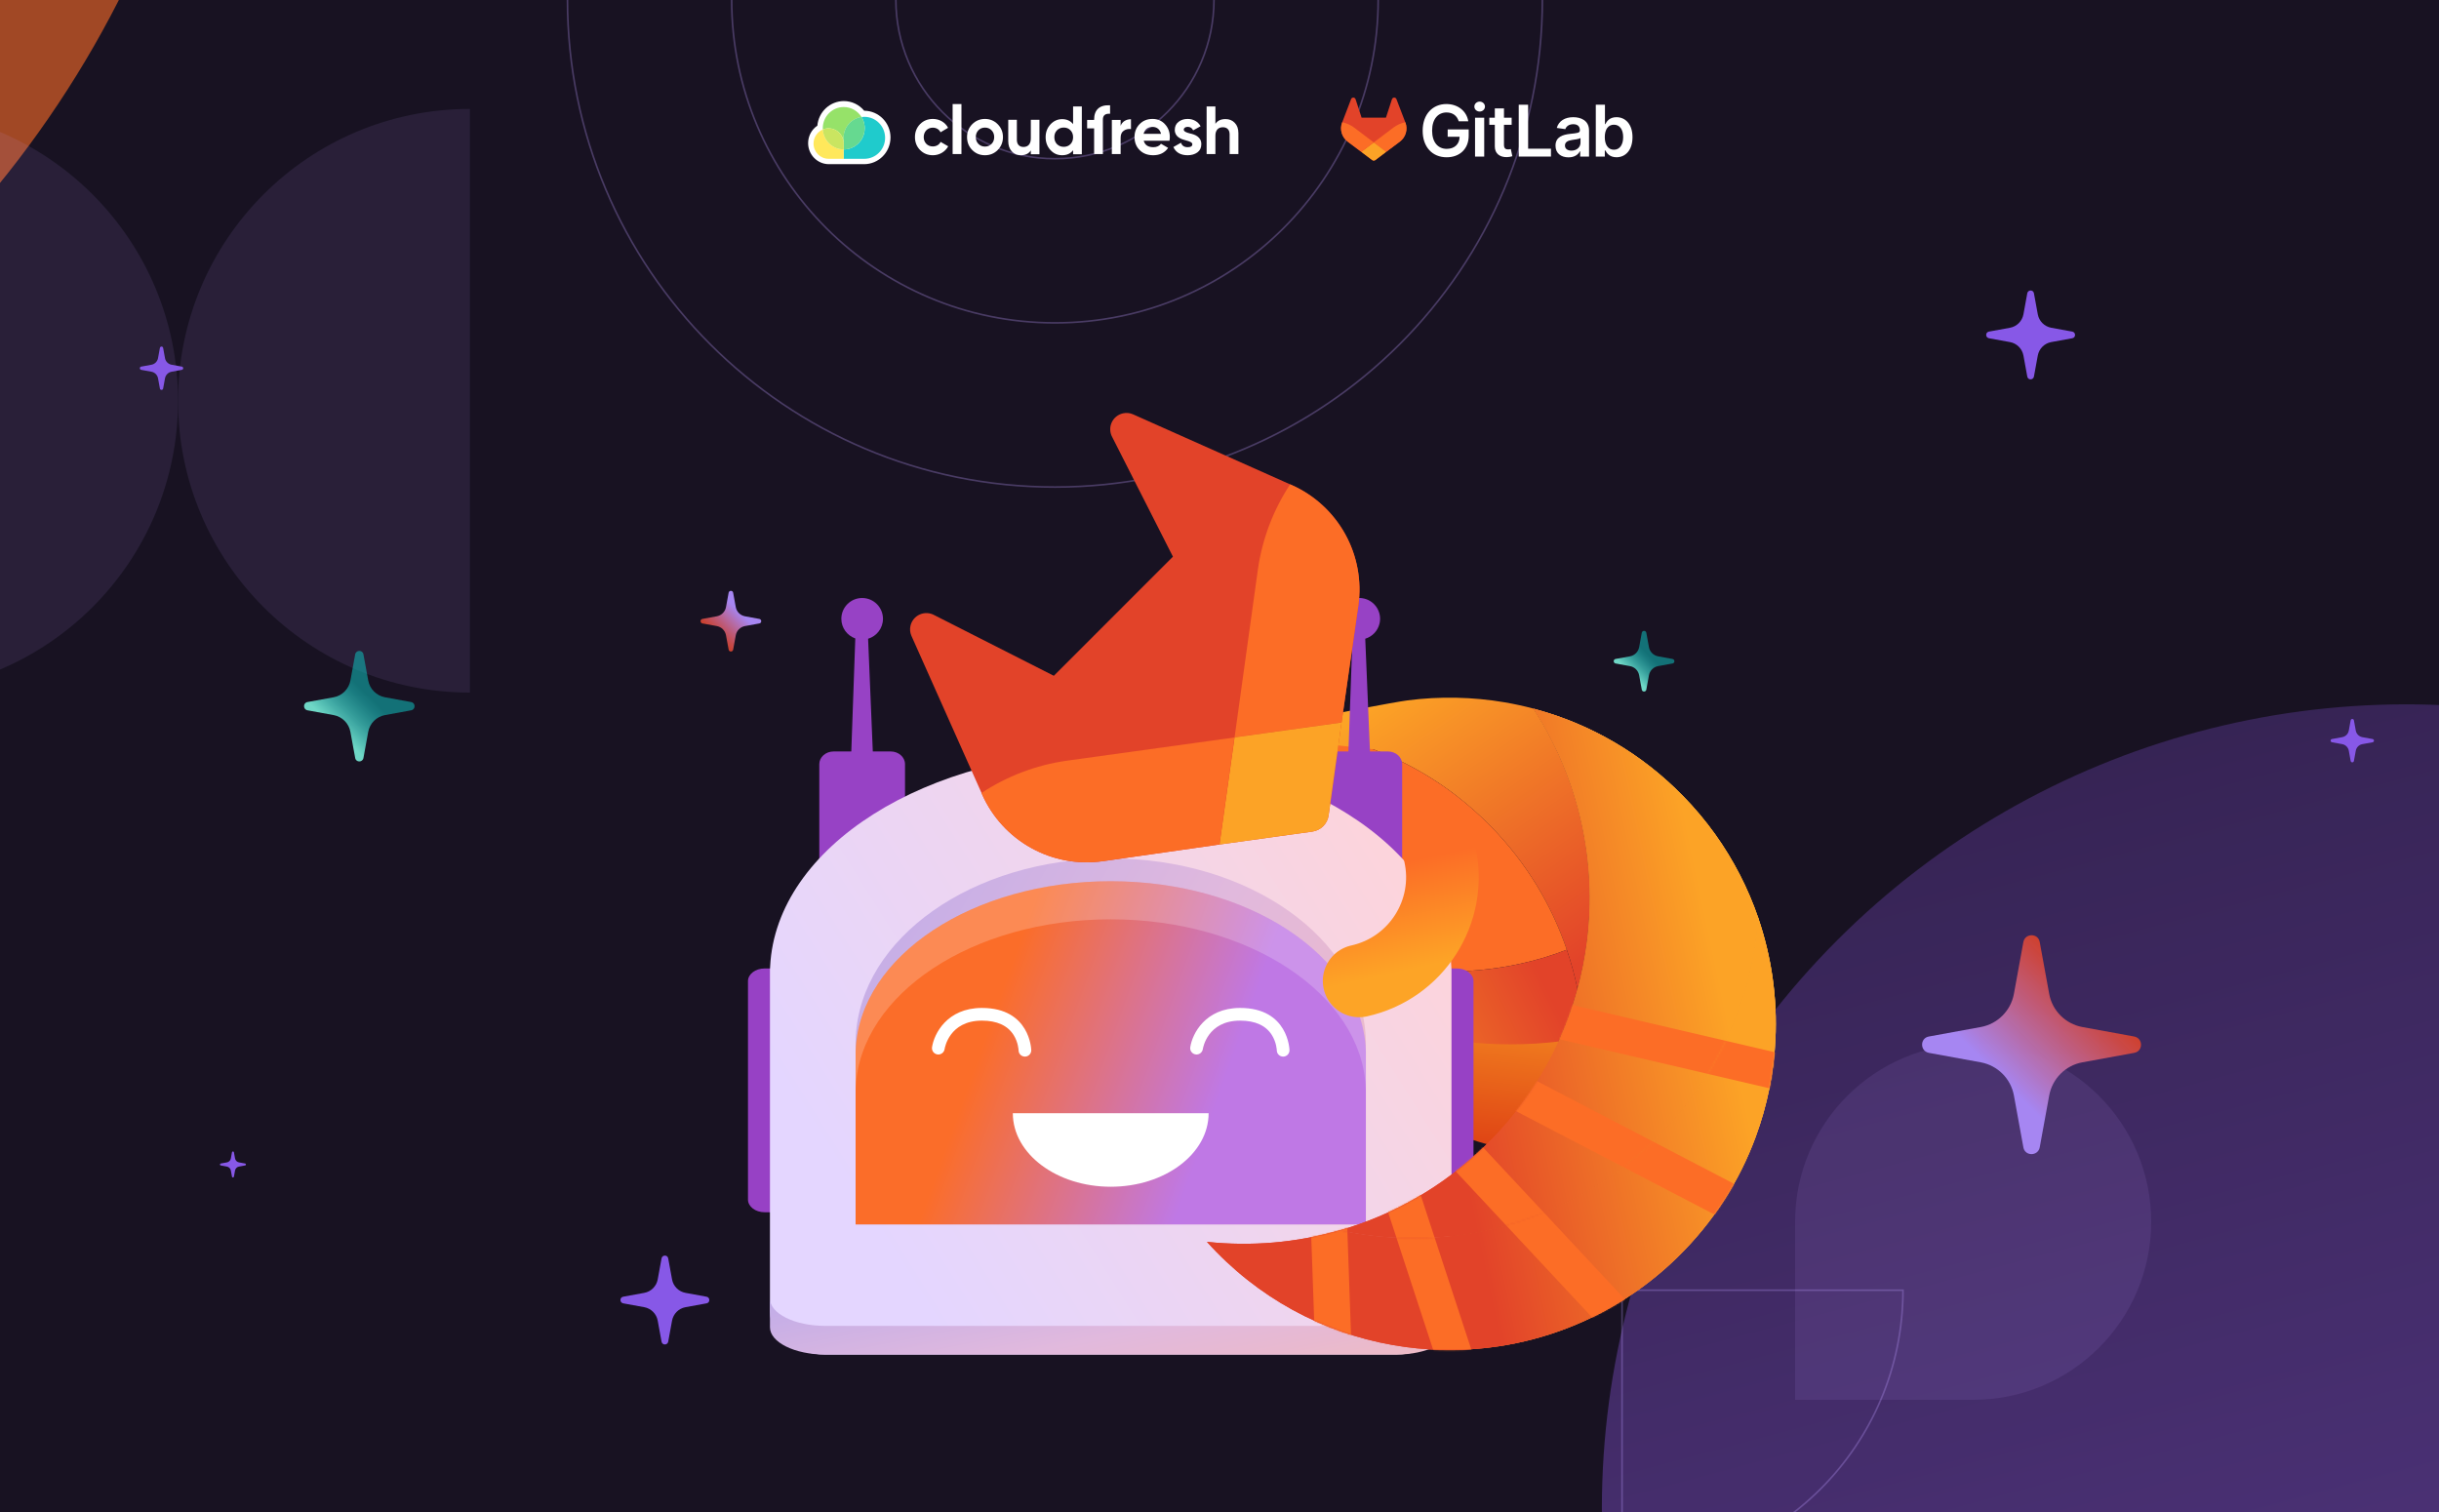 <svg width="1500" height="930" viewBox="0 0 1500 930" fill="none" xmlns="http://www.w3.org/2000/svg">
<g clip-path="url(#clip0_28449_11320)">
<rect width="1500" height="930" fill="#181222"/>
<g opacity="0.6" filter="url(#filter0_f_28449_11320)">
<circle cx="494.653" cy="494.653" r="494.653" transform="matrix(-0.966 0.259 0.259 0.966 1829.6 322)" fill="url(#paint0_linear_28449_11320)"/>
</g>
<g opacity="0.6" filter="url(#filter1_f_28449_11320)">
<circle cx="637.488" cy="637.488" r="637.488" transform="matrix(-0.966 0.259 0.259 0.966 -44.469 -1070)" fill="#FC6D26"/>
</g>
<g opacity="0.1">
<path d="M-70 67L-70 426.001C29.13 426.001 109.5 345.63 109.5 246.5C109.5 147.371 29.13 67 -70 67Z" fill="#BD9CFF"/>
<path d="M109.5 246.5C109.5 345.63 189.871 426.001 289 426.001L289 67C189.871 67 109.5 147.371 109.5 246.5Z" fill="#BD9CFF"/>
</g>
<g opacity="0.1">
<path d="M1213.5 861C1273.97 861 1323 811.975 1323 751.5C1323 691.025 1273.97 642 1213.5 642C1153.02 642 1104 691.025 1104 751.5C1104 811.975 1153.02 861 1213.5 861Z" fill="#BD9CFF"/>
<path d="M1213.5 751.5H1104V861H1213.5V751.5Z" fill="#BD9CFF"/>
</g>
<g opacity="0.3">
<path d="M997.568 620.783C902.148 620.783 824.784 698.146 824.784 793.566H997.568V620.783Z" stroke="#BD9CFF" stroke-miterlimit="10"/>
<path d="M997.568 966.352C1092.99 966.352 1170.35 888.988 1170.35 793.568H997.568V966.352Z" stroke="#BD9CFF" stroke-miterlimit="10"/>
</g>
<g opacity="0.3">
<path d="M648.784 299.568C814.35 299.568 948.568 165.35 948.568 -0.216C948.568 -165.782 814.35 -300 648.784 -300C483.218 -300 349 -165.782 349 -0.216C349 165.35 483.218 299.568 648.784 299.568Z" stroke="#BD9CFF" stroke-miterlimit="10"/>
<path d="M648.785 198.592C758.581 198.592 847.589 109.585 847.589 -0.212C847.589 -110.008 758.581 -199.016 648.785 -199.016C538.988 -199.016 449.98 -110.008 449.98 -0.212C449.98 109.585 538.988 198.592 648.785 198.592Z" stroke="#BD9CFF" stroke-miterlimit="10"/>
<path d="M648.785 97.609C702.812 97.609 746.609 53.812 746.609 -0.215C746.609 -54.242 702.812 -98.039 648.785 -98.039C594.758 -98.039 550.961 -54.242 550.961 -0.215C550.961 53.812 594.758 97.609 648.785 97.609Z" stroke="#BD9CFF" stroke-miterlimit="10"/>
</g>
<path d="M509.788 100.975C502.737 100.975 497 95.167 497 88.03C497 83.702 499.118 79.707 502.678 77.29C503.409 68.787 510.503 62.168 518.959 62.168C523.807 62.168 528.357 64.33 531.495 68.111C540.422 68.141 547.672 75.503 547.672 84.543C547.672 93.583 540.388 100.975 531.439 100.975H509.788Z" fill="white"/>
<path d="M531.435 68.693C531.364 68.693 531.298 68.704 531.231 68.704C528.283 65.021 523.791 62.75 518.959 62.75C510.625 62.75 503.797 69.327 503.23 77.62C499.837 79.816 497.574 83.657 497.574 88.031C497.574 94.848 503.052 100.393 509.787 100.393H531.435C540.069 100.393 547.093 93.283 547.093 84.543C547.093 75.803 540.069 68.693 531.435 68.693Z" fill="white"/>
<path d="M531.584 71.859C530.992 71.859 530.416 71.905 529.847 71.981C530.299 72.717 530.691 73.498 530.992 74.321C531.512 75.738 531.799 77.27 531.799 78.867C531.799 84.487 528.283 89.28 523.352 91.109C521.965 91.627 520.466 91.906 518.909 91.906C518.891 91.906 518.857 91.906 518.838 91.906L518.857 97.678H531.588C538.637 97.678 544.349 91.898 544.349 84.773C544.349 77.647 538.633 71.859 531.584 71.859Z" fill="#1FCBCC"/>
<path d="M518.825 87.604C518.825 86.499 518.825 85.505 518.825 84.766C518.825 78.235 523.625 72.839 529.849 71.982C527.569 68.29 523.527 65.828 518.908 65.828C511.787 65.828 506.015 71.666 506.015 78.863C506.015 79.126 506.026 79.389 506.041 79.652C507.134 79.191 508.332 78.939 509.59 78.939C514.473 78.939 518.471 82.761 518.825 87.608V87.604Z" fill="#96E269"/>
<path d="M518.821 84.768C518.821 85.511 518.821 86.501 518.821 87.606C518.821 87.606 518.821 88.14 518.821 88.376C518.821 89.07 518.829 90.396 518.829 91.901C518.847 91.901 518.881 91.901 518.9 91.901C520.46 91.901 521.956 91.623 523.342 91.104C528.27 89.275 531.789 84.482 531.789 78.862C531.789 77.265 531.503 75.737 530.983 74.316C530.682 73.493 530.29 72.712 529.838 71.977C523.613 72.834 518.813 78.229 518.813 84.76L518.821 84.768Z" fill="#96E269"/>
<path opacity="0.4" d="M518.821 84.768C518.821 85.511 518.821 86.501 518.821 87.606C518.821 87.606 518.821 88.14 518.821 88.376C518.821 89.07 518.829 90.396 518.829 91.901C518.847 91.901 518.881 91.901 518.9 91.901C520.46 91.901 521.956 91.623 523.342 91.104C528.27 89.275 531.789 84.482 531.789 78.862C531.789 77.265 531.503 75.737 530.983 74.316C530.682 73.493 530.29 72.712 529.838 71.977C523.613 72.834 518.813 78.229 518.813 84.76L518.821 84.768Z" fill="#1FCBCC"/>
<path d="M506.042 79.652C502.689 81.062 500.33 84.404 500.33 88.306C500.33 93.48 504.478 97.671 509.591 97.671H518.852C518.852 97.671 518.844 94.958 518.833 91.899C512.01 91.861 506.441 86.461 506.038 79.652H506.042Z" fill="#FFE85B"/>
<path d="M518.838 91.9C518.834 90.464 518.83 88.951 518.827 87.606C518.473 82.759 514.475 78.938 509.592 78.938C508.334 78.938 507.136 79.193 506.043 79.65C506.446 86.459 512.011 91.858 518.838 91.896V91.9Z" fill="#FFE85B"/>
<path opacity="0.5" d="M518.838 91.9C518.834 90.464 518.83 88.951 518.827 87.606C518.473 82.759 514.475 78.938 509.592 78.938C508.334 78.938 507.136 79.193 506.043 79.65C506.446 86.459 512.011 91.858 518.838 91.896V91.9Z" fill="#96E269"/>
<path d="M565.835 92.267C563.751 90.109 562.704 87.486 562.704 84.316C562.704 81.147 563.747 78.523 565.835 76.366C567.964 74.209 570.592 73.152 573.723 73.152C577.77 73.152 581.358 75.265 583.07 78.608L578.44 81.356C577.604 79.62 575.812 78.523 573.684 78.523C570.469 78.523 568.091 80.934 568.091 84.316C568.091 85.968 568.634 87.362 569.676 88.462C570.719 89.519 572.055 90.069 573.684 90.069C575.852 90.069 577.648 89.013 578.484 87.277L583.157 89.985C581.322 93.327 577.774 95.484 573.727 95.484C570.596 95.484 567.968 94.428 565.839 92.271L565.835 92.267Z" fill="white"/>
<path d="M585.871 94.752V64H591.301V94.752H585.871Z" fill="white"/>
<path d="M605.76 95.484C602.672 95.484 600.043 94.428 597.913 92.27C595.784 90.112 594.741 87.448 594.741 84.318C594.741 81.188 595.784 78.565 597.913 76.411C600.043 74.257 602.672 73.152 605.76 73.152C608.849 73.152 611.478 74.253 613.608 76.411C615.737 78.569 616.823 81.188 616.823 84.318C616.823 87.448 615.737 90.112 613.608 92.27C611.478 94.428 608.849 95.484 605.76 95.484ZM605.76 90.157C607.39 90.157 608.722 89.606 609.809 88.505C610.895 87.404 611.439 86.01 611.439 84.318C611.439 82.627 610.895 81.233 609.809 80.132C608.722 79.031 607.386 78.48 605.76 78.48C604.135 78.48 602.798 79.031 601.712 80.132C600.669 81.233 600.126 82.627 600.126 84.318C600.126 86.01 600.669 87.404 601.712 88.505C602.798 89.606 604.135 90.157 605.76 90.157Z" fill="white"/>
<path d="M633.966 73.699H639.266V94.891H633.966V92.515C632.694 94.508 630.637 95.482 627.847 95.482C625.587 95.482 623.737 94.717 622.258 93.151C620.822 91.585 620.08 89.464 620.08 86.71V73.699H625.38V86.03C625.38 88.868 626.984 90.394 629.447 90.394C632.198 90.394 633.966 88.655 633.966 85.14V73.699Z" fill="white"/>
<path d="M659.961 65.461H665.331V94.894H659.961V92.413C658.38 94.475 656.134 95.481 653.22 95.481C650.307 95.481 648.017 94.431 646.021 92.285C644.064 90.14 643.067 87.492 643.067 84.38C643.067 81.268 644.068 78.659 646.021 76.518C648.017 74.373 650.433 73.279 653.22 73.279C656.008 73.279 658.38 74.289 659.961 76.347V65.461ZM654.217 90.312C655.881 90.312 657.253 89.765 658.336 88.67C659.42 87.536 659.961 86.106 659.961 84.38C659.961 82.654 659.42 81.228 658.336 80.133C657.253 78.999 655.881 78.452 654.217 78.452C652.552 78.452 651.18 78.999 650.054 80.133C648.97 81.228 648.429 82.658 648.429 84.38C648.429 86.102 648.97 87.536 650.054 88.67C651.176 89.765 652.552 90.312 654.217 90.312Z" fill="white"/>
<path d="M689.195 77.369C690.198 74.68 692.711 73.336 695.559 73.336V79.383C693.924 79.172 692.421 79.507 691.12 80.392C689.824 81.274 689.195 82.702 689.195 84.716V94.753H683.794V73.759H689.195V77.369Z" fill="white"/>
<path d="M703.402 86.561C704.116 89.224 706.092 90.534 709.325 90.534C711.384 90.534 712.981 89.815 714.031 88.421L718.401 90.96C716.341 93.962 713.276 95.484 709.241 95.484C705.753 95.484 702.979 94.428 700.88 92.314C698.78 90.201 697.73 87.533 697.73 84.318C697.73 81.104 698.78 78.48 700.84 76.367C702.899 74.209 705.585 73.152 708.822 73.152C711.887 73.152 714.454 74.209 716.425 76.367C718.441 78.524 719.451 81.148 719.451 84.318C719.451 85.038 719.367 85.757 719.239 86.561H703.398H703.402ZM714.031 82.329C713.4 79.453 711.301 78.058 708.822 78.058C705.924 78.058 703.949 79.621 703.318 82.329H714.031Z" fill="white"/>
<path d="M731.832 82.075C734.884 82.71 738.858 84.188 738.818 88.715C738.818 90.873 738.023 92.564 736.39 93.749C734.8 94.89 732.794 95.484 730.409 95.484C726.102 95.484 723.173 93.793 721.623 90.451L726.308 87.787C726.936 89.607 728.275 90.535 730.409 90.535C732.333 90.535 733.294 89.945 733.294 88.715C733.294 87.575 731.621 86.94 729.487 86.389C726.392 85.586 722.501 84.276 722.501 79.877C722.501 77.804 723.256 76.157 724.762 74.972C726.308 73.747 728.192 73.152 730.449 73.152C733.839 73.152 736.767 74.759 738.397 77.636L733.795 80.175C733.127 78.736 731.995 78.017 730.449 78.017C729.07 78.017 728.025 78.692 728.025 79.753C728.025 80.894 729.698 81.528 731.832 82.079V82.075Z" fill="white"/>
<path d="M759.365 75.542C760.872 77.092 761.623 79.183 761.623 81.902V94.749H756.223V82.573C756.223 79.771 754.589 78.264 752.08 78.264C749.277 78.264 747.475 79.982 747.475 83.452V94.749H742.075V65.461H747.475V76.174C748.772 74.206 750.867 73.244 753.714 73.244C756.017 73.244 757.901 73.999 759.365 75.546V75.542Z" fill="white"/>
<path d="M678.281 73.754V73.543C678.281 70.937 679.741 69.764 682.708 69.972V64.764C676.194 64.385 672.894 67.621 672.894 73.543V73.754H668.59V78.962H672.894V94.755H678.281V73.754Z" fill="white"/>
<path d="M897.116 74.605H903.002C902.021 68.347 896.602 63.988 889.551 63.988C881.208 63.988 874.947 70.122 874.947 80.395C874.947 90.485 880.926 96.743 889.722 96.743C897.615 96.743 903.266 91.666 903.266 83.447V79.618H890.329V84.132H897.677C897.584 88.679 894.548 91.558 889.753 91.558C884.414 91.558 880.756 87.558 880.756 80.334C880.756 73.156 884.476 69.171 889.629 69.171C893.473 69.171 896.104 71.226 897.116 74.605Z" fill="white"/>
<path d="M907.165 96.305H912.8V72.405H907.165V96.305ZM910.007 68.607C911.797 68.607 913.26 67.235 913.26 65.555C913.26 63.876 911.797 62.488 910.007 62.488C908.216 62.488 906.738 63.858 906.738 65.555C906.738 67.253 908.19 68.607 909.996 68.607H910.007Z" fill="white"/>
<path d="M929.675 72.405H924.957V66.664H919.321V72.405H915.929V76.764H919.321V90.061C919.29 94.559 922.561 96.778 926.794 96.647C927.921 96.624 929.039 96.435 930.111 96.086L929.16 91.678C928.622 91.818 928.068 91.891 927.512 91.898C926.093 91.898 924.957 91.399 924.957 89.125V76.751H929.675V72.405Z" fill="white"/>
<path d="M934.03 96.302H953.848V91.46H939.808V64.418H934.03V96.302Z" fill="white"/>
<path d="M964.638 96.788C968.39 96.788 970.63 95.029 971.658 93.021H971.844V96.305H977.27V80.301C977.27 73.981 972.118 72.082 967.555 72.082C962.527 72.082 958.667 74.322 957.421 78.681L962.685 79.43C963.243 77.795 964.832 76.394 967.594 76.394C970.211 76.394 971.643 77.733 971.643 80.084V80.177C971.643 81.795 969.945 81.875 965.726 82.324C961.088 82.823 956.651 84.208 956.651 89.595C956.636 94.298 960.075 96.788 964.638 96.788ZM966.491 92.654C964.139 92.654 962.457 91.579 962.457 89.51C962.457 87.345 964.341 86.443 966.85 86.084C968.33 85.882 971.289 85.508 972.017 84.918V87.735C972.033 90.388 969.883 92.647 966.491 92.647V92.654Z" fill="white"/>
<path d="M981.425 96.302H986.967V92.535H987.293C988.181 94.279 990.034 96.724 994.145 96.724C999.78 96.724 1004 92.254 1004 84.378C1004 76.407 999.656 72.079 994.129 72.079C989.91 72.079 988.15 74.616 987.293 76.345H987.055V64.418H981.425V96.302ZM986.952 84.347C986.952 79.696 988.944 76.701 992.571 76.701C996.323 76.701 998.256 79.892 998.256 84.347C998.256 88.802 996.295 92.098 992.571 92.098C988.975 92.098 986.952 88.985 986.952 84.347Z" fill="white"/>
<path d="M864.326 75.341L864.272 75.196L858.794 60.908C858.683 60.627 858.486 60.389 858.231 60.228C858.041 60.106 857.824 60.031 857.599 60.008C857.375 59.984 857.147 60.014 856.936 60.095C856.725 60.175 856.536 60.304 856.383 60.471C856.23 60.637 856.119 60.838 856.058 61.055L852.36 72.375H837.387L833.69 61.055C833.628 60.838 833.517 60.638 833.364 60.471C833.211 60.305 833.022 60.176 832.811 60.096C832.6 60.016 832.373 59.986 832.148 60.009C831.924 60.032 831.707 60.107 831.517 60.228C831.262 60.389 831.064 60.627 830.954 60.908L825.478 75.199L825.422 75.341C824.633 77.401 824.536 79.662 825.145 81.782C825.754 83.902 827.035 85.767 828.796 87.095L828.817 87.11L828.863 87.147L837.196 93.392L841.33 96.516L843.842 98.415C844.136 98.637 844.496 98.758 844.865 98.758C845.234 98.758 845.593 98.637 845.888 98.415L848.399 96.516L852.534 93.392L860.926 87.11L860.949 87.092C862.71 85.765 863.992 83.9 864.601 81.781C865.21 79.661 865.114 77.401 864.326 75.341Z" fill="#E24329"/>
<path d="M864.328 75.34L864.273 75.195C861.605 75.743 859.09 76.874 856.91 78.508L844.882 87.603L852.54 93.391L860.933 87.109L860.956 87.091C862.716 85.763 863.996 83.898 864.605 81.779C865.213 79.659 865.116 77.4 864.328 75.34Z" fill="#FC6D26"/>
<path d="M837.196 93.393L841.33 96.517L843.842 98.416C844.137 98.639 844.496 98.759 844.865 98.759C845.234 98.759 845.594 98.639 845.888 98.416L848.4 96.517L852.534 93.393L844.875 87.606L837.196 93.393Z" fill="#FCA326"/>
<path d="M832.84 78.505C830.66 76.872 828.146 75.742 825.478 75.195L825.422 75.337C824.633 77.397 824.536 79.658 825.145 81.778C825.754 83.898 827.035 85.763 828.796 87.091L828.817 87.107L828.863 87.143L837.196 93.388L844.86 87.6L832.84 78.505Z" fill="#FC6D26"/>
<path d="M1081.29 564.52C1085.42 576.57 1088.38 588.913 1090.15 601.393C1091.93 614.011 1092.52 626.732 1091.9 639.419C1090.94 659.755 1086.88 679.937 1079.76 699.259C1069.78 726.385 1053.72 751.776 1031.65 773.316C1023.02 781.739 1013.82 789.251 1004.16 795.801C978.993 812.923 950.8 823.667 921.851 828.067C902.804 830.973 883.448 831.127 864.384 828.532C821.614 822.738 780.408 803.158 747.935 769.895C745.992 767.918 744.119 765.889 742.279 763.844C769.595 766.766 797.375 764.377 823.969 756.727C865.69 765.735 909.612 762.107 949.614 745.759C949.924 745.622 950.25 745.519 950.542 745.364C964.793 739.467 978.546 731.938 991.507 722.81C1000.67 716.363 1009.42 709.109 1017.69 701.029C1021.9 696.921 1025.91 692.658 1029.72 688.274C1040.83 675.536 1050.13 661.784 1057.67 647.309C1063.3 636.617 1067.92 625.494 1071.56 614.149C1076.77 597.989 1079.99 581.332 1081.22 564.52H1081.29Z" fill="url(#paint1_linear_28449_11320)"/>
<path d="M1035.1 489.634C1042.36 497.06 1048.92 504.916 1054.8 513.116C1066.29 529.172 1075.11 546.5 1081.31 564.533C1080.06 581.328 1076.84 597.986 1071.65 614.145C1067.99 625.508 1063.38 636.613 1057.76 647.322C1050.21 661.78 1040.9 675.549 1029.81 688.287C1026.01 692.671 1021.99 696.917 1017.76 701.043C1009.47 709.122 1000.74 716.377 991.577 722.84C978.615 731.968 964.862 739.498 950.612 745.394C950.319 745.532 949.993 745.652 949.683 745.79C909.681 762.121 865.759 765.765 824.021 756.757C856.682 747.354 887.574 729.957 913.566 704.584C926.94 691.536 938.234 677.113 947.431 661.797C948.36 660.301 949.236 658.771 950.079 657.241C951.591 654.611 953.018 651.947 954.393 649.23C955.82 646.48 957.144 643.695 958.433 640.859C958.88 639.913 959.327 638.968 959.722 637.988C963.986 628.378 967.441 618.494 970.191 608.455C972.856 598.708 974.781 588.857 976.036 578.921C982.105 530.444 971.532 480.265 944.217 437.65C943.838 437.048 943.477 436.463 943.082 435.879C943.735 436.051 944.389 436.223 945.025 436.412C978.151 445.523 1009.37 463.281 1035.1 489.651V489.634Z" fill="url(#paint2_linear_28449_11320)"/>
<path d="M943.082 435.845C943.477 436.447 943.838 437.031 944.216 437.633C971.532 480.248 982.121 530.444 976.036 578.905C974.781 588.841 972.856 598.691 970.191 608.438C968.506 600.255 966.306 592.141 963.59 584.182C954.238 556.608 938.732 530.668 917.038 508.458C910.265 501.53 903.114 495.187 895.67 489.428C885.098 481.262 873.907 474.335 862.269 468.593C856.562 465.757 850.734 463.23 844.821 460.96C843.823 460.582 817.566 466.742 816.552 466.364C816.758 458.267 809.079 449.825 808.34 441.728C816.471 439.631 857.352 431.874 865.638 430.791C885.493 428.212 905.692 428.625 925.444 431.994C931.34 433.009 937.22 434.281 943.03 435.828L943.082 435.845Z" fill="url(#paint3_linear_28449_11320)"/>
<path d="M917.055 508.457C938.733 530.667 954.256 556.607 963.607 584.181C953.912 587.928 943.993 590.885 933.936 593.017C929.742 593.911 925.53 594.701 921.267 595.303C906.105 597.572 890.685 598.088 875.403 596.833C869.61 596.369 863.799 595.613 858.04 594.633C839.2 591.435 820.771 585.505 803.323 576.909C797.186 573.867 791.152 570.497 785.273 566.784C779.411 563.054 773.669 559.014 768.117 554.63C767.446 554.097 766.776 553.565 766.14 553.049C760.192 548.201 754.416 542.975 748.898 537.319C747.024 535.411 745.202 533.452 743.448 531.492C743.362 531.354 743.294 531.217 743.19 531.097C751.734 532.076 760.329 532.558 768.907 532.489C778.706 532.455 788.487 531.715 798.2 530.306C804.922 529.36 811.609 528.037 818.244 526.421C822.422 525.389 826.582 524.237 830.742 522.948C832.117 518.788 833.389 514.645 834.524 510.434C836.432 503.437 837.962 496.337 839.114 489.186C840.626 479.903 821.085 475.785 821.343 466.364C810.489 468.895 820.641 458.582 820.659 458.152C821.673 458.531 843.807 460.581 844.821 460.959C850.717 463.211 856.545 465.755 862.269 468.575C873.907 474.333 885.098 481.261 895.67 489.41C903.114 495.168 910.265 501.512 917.038 508.439L917.055 508.457Z" fill="#FC6D26"/>
<path d="M963.607 584.179C966.324 592.138 968.524 600.252 970.191 608.435C967.458 618.474 963.986 628.358 959.74 637.968C959.327 638.948 958.897 639.893 958.45 640.839C957.161 643.658 955.82 646.443 954.411 649.211C951.041 649.314 947.672 649.331 944.302 649.279C941.088 649.245 937.856 649.125 934.641 648.935C883.551 646.133 833.269 626.777 792.459 591.003C787.834 586.964 783.348 582.7 778.981 578.231C773.721 572.85 768.787 567.298 764.163 561.556C762.599 559.631 761.052 557.671 759.573 555.694C753.677 547.872 748.296 539.793 743.5 531.473C745.253 533.45 747.093 535.392 748.967 537.3C754.468 542.939 760.226 548.182 766.191 553.03C766.845 553.562 767.515 554.095 768.186 554.611C773.721 559.012 779.463 563.034 785.325 566.765C791.204 570.478 797.238 573.847 803.375 576.907C820.823 585.502 839.268 591.416 858.092 594.631C863.851 595.628 869.661 596.367 875.454 596.831C890.737 598.069 906.14 597.57 921.319 595.301C925.565 594.682 929.776 593.909 933.971 592.998C944.027 590.849 953.964 587.892 963.659 584.144L963.607 584.179Z" fill="url(#paint4_linear_28449_11320)"/>
<path d="M990.175 634.752C992.358 645.027 993.88 655.417 994.73 665.813C989.846 677.857 984.068 689.599 977.372 700.885C976.714 702.038 976.04 703.147 975.345 704.253C973.327 707.558 971.249 710.812 969.089 714.034C964.895 713.661 960.714 713.181 956.543 712.615C952.562 712.094 948.571 711.464 944.613 710.751C881.668 699.671 822.19 668.182 776.902 617.741C771.768 612.043 766.839 606.088 762.089 599.895C756.366 592.439 751.074 584.819 746.193 577.01C744.54 574.389 742.913 571.728 741.373 569.056C735.225 558.479 729.755 547.657 725.045 536.625C726.925 539.338 728.917 542.021 730.957 544.666C736.94 552.478 743.302 559.837 749.978 566.737C750.709 567.495 751.461 568.256 752.216 568.995C758.426 575.277 764.948 581.12 771.662 586.619C778.401 592.099 785.383 597.176 792.538 601.884C812.898 615.141 834.894 625.22 857.76 632.009C864.754 634.103 871.85 635.884 878.965 637.322C897.734 641.132 916.91 642.806 936.073 642.251C941.431 642.116 946.77 641.783 952.107 641.277C964.899 640.109 977.662 637.921 990.244 634.717L990.175 634.752Z" fill="url(#paint5_linear_28449_11320)"/>
<path d="M484.213 737.817C484.213 742.133 479.648 745.629 474.021 745.629H470.204C464.577 745.629 460.012 742.133 460.012 737.817V603.492C460.012 599.176 464.577 595.68 470.204 595.68H474.021C479.648 595.68 484.213 599.176 484.213 603.492V737.817Z" fill="#9741C5"/>
<path d="M906.203 737.817C906.203 742.133 901.637 745.629 896.011 745.629H892.193C886.566 745.629 882.001 742.133 882.001 737.817V603.492C882.001 599.176 886.566 595.68 892.193 595.68H896.011C901.637 595.68 906.203 599.176 906.203 603.492V737.817Z" fill="#9741C5"/>
<path fill-rule="evenodd" clip-rule="evenodd" d="M543.03 380.61C543.03 386.409 539.174 391.303 533.89 392.876L536.779 462.208H547.801C552.652 462.208 556.59 465.705 556.59 470.02V538.75C556.59 543.065 552.659 546.562 547.801 546.562H512.66C507.81 546.562 503.871 543.065 503.871 538.75V470.02C503.871 465.705 507.803 462.208 512.66 462.208H523.556L526.009 392.694C521.016 390.948 517.432 386.195 517.432 380.61C517.432 373.545 523.158 367.812 530.231 367.812C537.303 367.812 543.03 373.545 543.03 380.61Z" fill="#9742C5"/>
<path fill-rule="evenodd" clip-rule="evenodd" d="M848.418 383.541C850.041 376.662 845.781 369.769 838.901 368.146C832.022 366.522 825.128 370.783 823.505 377.661C821.983 384.109 825.631 390.569 831.76 392.69L829.302 462.203H818.405C813.548 462.203 809.616 465.7 809.616 470.015V538.744C809.616 543.06 813.555 546.557 818.405 546.557H853.554C858.411 546.557 862.343 543.06 862.343 538.744V470.015C862.343 465.7 858.404 462.203 853.554 462.203H842.53L839.636 392.862C843.87 391.589 847.329 388.153 848.418 383.541Z" fill="#9742C5"/>
<path d="M892.563 594.335C888.888 520.963 796.526 462.211 683.11 462.211C569.695 462.211 477.326 520.963 473.651 594.335C473.572 595.062 473.522 595.795 473.522 596.536V806.875C473.522 821.396 488.75 833.168 507.524 833.168H858.682C877.463 833.168 892.684 821.396 892.684 806.875V596.536C892.684 595.795 892.634 595.062 892.556 594.335H892.563Z" fill="url(#paint6_linear_28449_11320)"/>
<path d="M858.682 815.519H507.524C488.743 815.519 473.522 807.977 473.522 798.684V816.331C473.522 825.631 488.75 833.166 507.524 833.166H858.682C877.463 833.166 892.684 825.624 892.684 816.331V798.684C892.684 807.984 877.456 815.519 858.682 815.519Z" fill="url(#paint7_linear_28449_11320)"/>
<path d="M840.022 753.121V639.99C840.022 639.37 839.986 638.758 839.929 638.152C837.173 576.986 768.022 528.012 683.11 528.012C598.198 528.012 529.048 576.986 526.292 638.152C526.235 638.758 526.199 639.37 526.199 639.99V753.121H840.029H840.022Z" fill="url(#paint8_linear_28449_11320)"/>
<path d="M840.022 753.118V647.029C840.022 646.453 839.986 645.876 839.929 645.306C837.173 587.95 768.022 542.023 683.11 542.023C598.198 542.023 529.048 587.95 526.292 645.306C526.235 645.876 526.199 646.445 526.199 647.029V753.118H840.029H840.022Z" fill="url(#paint9_linear_28449_11320)"/>
<g style="mix-blend-mode:soft-light">
<path d="M839.921 645.306C837.165 587.95 768.015 542.023 683.103 542.023C598.191 542.023 529.04 587.95 526.284 645.306C526.227 645.876 526.191 646.445 526.191 647.029V670.459C526.191 669.875 526.227 669.305 526.284 668.736C529.04 611.379 598.191 565.453 683.103 565.453C768.015 565.453 837.165 611.379 839.921 668.736C839.978 669.305 840.014 669.875 840.014 670.459V647.029C840.014 646.453 839.978 645.876 839.921 645.306Z" fill="white" fill-opacity="0.2"/>
</g>
<path d="M630.328 649.896C628.191 649.896 626.446 648.18 626.425 646.037C626.425 646.008 626.282 641.23 623.412 636.658C619.708 630.761 613.142 627.77 603.904 627.77C603.84 627.77 603.783 627.77 603.719 627.77C583.784 627.855 581.042 644.562 580.935 645.274C580.614 647.404 578.62 648.878 576.49 648.558C574.354 648.237 572.887 646.25 573.207 644.114C574.461 635.803 582.438 620.057 603.683 619.965C603.755 619.965 603.833 619.965 603.904 619.965C633.59 619.965 634.231 645.695 634.238 645.951C634.266 648.109 632.536 649.875 630.378 649.903C630.363 649.903 630.349 649.903 630.335 649.903L630.328 649.896Z" fill="white"/>
<path d="M789.14 649.896C787.004 649.896 785.259 648.18 785.237 646.037C785.237 646.008 785.095 641.23 782.225 636.658C778.521 630.761 771.954 627.77 762.717 627.77C762.653 627.77 762.596 627.77 762.531 627.77C742.596 627.855 739.854 644.562 739.747 645.274C739.427 647.404 737.432 648.878 735.303 648.558C733.166 648.237 731.699 646.25 732.02 644.114C733.273 635.803 741.25 620.057 762.496 619.965C762.567 619.965 762.645 619.965 762.717 619.965C792.402 619.965 793.043 645.695 793.043 645.951C793.072 648.109 791.341 649.875 789.183 649.903C789.169 649.903 789.155 649.903 789.14 649.903V649.896Z" fill="white"/>
<path d="M683.102 729.943C716.356 729.943 743.307 709.69 743.307 684.715H622.897C622.897 709.697 649.855 729.943 683.102 729.943Z" fill="white"/>
<path d="M1081.29 564.508C1085.42 576.558 1088.38 588.901 1090.15 601.381C1091.93 613.999 1092.52 626.72 1091.9 639.407C1090.94 659.743 1086.88 679.925 1079.76 699.247C1069.77 726.374 1053.72 751.764 1031.65 773.304C1023.02 781.727 1013.82 789.24 1004.16 795.789C978.992 812.911 950.799 823.655 921.85 828.056C902.803 830.961 883.447 831.116 864.383 828.52C821.613 822.727 780.407 803.147 747.934 769.883C745.991 767.906 744.118 765.878 742.278 763.832C769.594 766.754 797.374 764.365 823.968 756.715C865.689 765.723 909.611 762.096 949.613 745.747C949.923 745.61 950.249 745.507 950.541 745.352C964.792 739.456 978.545 731.926 991.507 722.798C1000.67 716.352 1009.42 709.097 1017.69 701.018C1021.9 696.909 1025.9 692.646 1029.72 688.262C1040.83 675.524 1050.13 661.772 1057.67 647.297C1063.29 636.605 1067.92 625.483 1071.56 614.137C1076.77 597.978 1079.99 581.32 1081.22 564.508H1081.29Z" fill="url(#paint10_linear_28449_11320)"/>
<path d="M1035.1 489.622C1042.36 497.048 1048.92 504.904 1054.8 513.104C1066.29 529.16 1075.11 546.488 1081.31 564.521C1080.06 581.316 1076.84 597.974 1071.65 614.133C1067.99 625.496 1063.38 636.601 1057.76 647.311C1050.21 661.768 1040.9 675.537 1029.81 688.276C1026.01 692.659 1021.99 696.905 1017.76 701.031C1009.47 709.111 1000.74 716.365 991.577 722.829C978.615 731.957 964.862 739.486 950.612 745.383C950.319 745.52 949.993 745.64 949.683 745.778C909.681 762.109 865.759 765.753 824.021 756.745C856.682 747.342 887.574 729.945 913.566 704.572C926.94 691.525 938.234 677.102 947.431 661.785C948.36 660.289 949.236 658.759 950.079 657.23C951.591 654.599 953.018 651.935 954.393 649.219C955.82 646.468 957.144 643.683 958.433 640.847C958.88 639.901 959.327 638.956 959.722 637.976C963.986 628.367 967.441 618.482 970.192 608.443C972.856 598.696 974.781 588.846 976.036 578.91C982.105 530.432 971.532 480.253 944.217 437.638C943.838 437.036 943.477 436.452 943.082 435.867C943.735 436.039 944.389 436.211 945.025 436.4C978.151 445.511 1009.37 463.269 1035.1 489.639V489.622Z" fill="url(#paint11_linear_28449_11320)"/>
<path d="M1081.29 564.509C1085.42 576.56 1088.38 588.903 1090.15 601.383C1091.93 614.001 1092.52 626.722 1091.9 639.408C1090.94 659.745 1086.88 679.926 1079.76 699.249C1069.78 726.375 1053.72 751.766 1031.65 773.305C1023.02 781.729 1013.82 789.241 1004.16 795.791C978.993 812.912 950.8 823.656 921.851 828.057C902.804 830.962 883.448 831.117 864.384 828.521C821.614 822.728 780.408 803.148 747.935 769.884C745.992 767.908 744.119 765.879 742.279 763.833C769.595 766.756 797.375 764.366 823.969 756.716C865.69 765.724 909.612 762.097 949.614 745.749C949.924 745.611 950.25 745.508 950.542 745.354C964.793 739.457 978.546 731.928 991.507 722.8C1000.67 716.353 1009.42 709.099 1017.69 701.019C1021.9 696.911 1025.91 692.647 1029.72 688.264C1040.83 675.526 1050.13 661.773 1057.67 647.299C1063.3 636.606 1067.92 625.484 1071.56 614.138C1076.77 597.979 1079.99 581.322 1081.22 564.509H1081.29Z" fill="url(#paint12_linear_28449_11320)"/>
<path d="M1035.1 489.622C1042.36 497.048 1048.92 504.904 1054.8 513.104C1066.29 529.16 1075.1 546.488 1081.31 564.521C1080.06 581.316 1076.84 597.974 1071.65 614.133C1067.99 625.496 1063.38 636.601 1057.76 647.311C1050.21 661.768 1040.9 675.537 1029.81 688.276C1026.01 692.659 1021.99 696.905 1017.76 701.031C1009.47 709.111 1000.74 716.365 991.576 722.829C978.614 731.957 964.862 739.486 950.611 745.383C950.319 745.52 949.992 745.64 949.683 745.778C909.681 762.109 865.759 765.753 824.02 756.745C856.682 747.342 887.574 729.945 913.566 704.572C926.94 691.525 938.234 677.102 947.431 661.785C948.359 660.289 949.236 658.759 950.078 657.23C951.591 654.599 953.018 651.935 954.393 649.219C955.82 646.468 957.144 643.683 958.433 640.847C958.88 639.901 959.327 638.956 959.722 637.976C963.985 628.367 967.441 618.482 970.191 608.443C972.856 598.696 974.781 588.846 976.036 578.91C982.104 530.432 971.532 480.253 944.216 437.638C943.838 437.036 943.477 436.452 943.082 435.867C943.735 436.039 944.388 436.211 945.024 436.4C978.15 445.511 1009.37 463.269 1035.1 489.639V489.622Z" fill="url(#paint13_linear_28449_11320)"/>
<mask id="mask0_28449_11320" style="mask-type:alpha" maskUnits="userSpaceOnUse" x="742" y="435" width="351" height="396">
<path d="M1081.29 564.509C1085.42 576.56 1088.38 588.903 1090.15 601.383C1091.93 614.001 1092.52 626.722 1091.9 639.408C1090.94 659.745 1086.88 679.926 1079.76 699.249C1069.78 726.375 1053.72 751.766 1031.65 773.305C1023.02 781.729 1013.82 789.241 1004.16 795.791C978.993 812.912 950.8 823.656 921.851 828.057C902.804 830.962 883.448 831.117 864.384 828.521C821.614 822.728 780.408 803.148 747.935 769.884C745.992 767.908 744.119 765.879 742.279 763.833C769.595 766.756 797.375 764.366 823.969 756.716C865.69 765.724 909.612 762.097 949.614 745.749C949.924 745.611 950.25 745.508 950.542 745.354C964.793 739.457 978.546 731.928 991.507 722.8C1000.67 716.353 1009.42 709.099 1017.69 701.019C1021.9 696.911 1025.91 692.647 1029.72 688.264C1040.83 675.526 1050.13 661.773 1057.67 647.299C1063.3 636.606 1067.92 625.484 1071.56 614.138C1076.77 597.979 1079.99 581.322 1081.22 564.509H1081.29Z" fill="url(#paint14_linear_28449_11320)"/>
<path d="M1035.1 489.622C1042.36 497.048 1048.92 504.904 1054.8 513.104C1066.29 529.16 1075.1 546.488 1081.31 564.521C1080.06 581.316 1076.84 597.974 1071.65 614.133C1067.99 625.496 1063.38 636.601 1057.76 647.311C1050.21 661.768 1040.9 675.537 1029.81 688.276C1026.01 692.659 1021.99 696.905 1017.76 701.031C1009.47 709.111 1000.74 716.365 991.576 722.829C978.614 731.957 964.862 739.486 950.611 745.383C950.319 745.52 949.992 745.64 949.683 745.778C909.681 762.109 865.759 765.753 824.02 756.745C856.682 747.342 887.574 729.945 913.566 704.572C926.94 691.525 938.234 677.102 947.431 661.785C948.359 660.289 949.236 658.759 950.078 657.23C951.591 654.599 953.018 651.935 954.393 649.219C955.82 646.468 957.144 643.683 958.433 640.847C958.88 639.901 959.327 638.956 959.722 637.976C963.985 628.367 967.441 618.482 970.191 608.443C972.856 598.696 974.781 588.846 976.036 578.91C982.104 530.432 971.532 480.253 944.216 437.638C943.838 437.036 943.477 436.452 943.082 435.867C943.735 436.039 944.388 436.211 945.024 436.4C978.15 445.511 1009.37 463.269 1035.1 489.639V489.622Z" fill="url(#paint15_linear_28449_11320)"/>
</mask>
<g mask="url(#mask0_28449_11320)">
<path d="M860.645 604.779L1209.49 686.238" stroke="#FC6D26" stroke-width="22.331"/>
<path d="M839.998 622.71L1157.67 788.277" stroke="#FC6D26" stroke-width="22.331"/>
<path d="M817.285 620.6L1061.78 882.425" stroke="#FC6D26" stroke-width="22.331"/>
<path d="M819.678 605.902L931.189 946.338" stroke="#FC6D26" stroke-width="22.331"/>
<path d="M812.379 611.538L824.915 969.551" stroke="#FC6D26" stroke-width="22.331"/>
</g>
<path d="M794.429 298.361L793.455 297.918L696.737 254.806C694.822 253.975 692.692 253.776 690.656 254.237C689.128 254.572 687.7 255.26 686.486 256.247C685.272 257.233 684.307 258.491 683.666 259.917C683.026 261.344 682.729 262.902 682.799 264.464C682.869 266.027 683.304 267.551 684.069 268.915L721.365 342.396L648.1 415.661L574.619 378.365C573.254 377.604 571.73 377.172 570.169 377.104C568.608 377.036 567.052 377.334 565.626 377.974C564.201 378.613 562.944 379.577 561.957 380.789C560.97 382.001 560.279 383.426 559.941 384.952C559.48 386.988 559.679 389.118 560.51 391.033L603.647 487.751L604.064 488.725C610.288 502.662 620.874 514.198 634.226 521.594C647.578 528.989 662.973 531.844 678.089 529.726L678.266 529.7L678.67 529.65L750.002 519.434L785.515 514.491L807.097 511.495C809.628 511.142 811.975 509.973 813.782 508.166C815.589 506.359 816.757 504.013 817.11 501.482L820.106 479.9L825.05 444.386L835.379 372.587L835.404 372.385C837.524 357.272 834.674 341.879 827.283 328.527C819.892 315.175 808.361 304.588 794.429 298.361Z" fill="#E24329"/>
<path d="M794.43 298.335L793.456 297.892C783.077 313.631 776.307 331.471 773.632 350.133L759.283 453.489L825.076 444.335L835.405 372.536L835.431 372.334C837.543 357.222 834.686 341.833 827.291 328.486C819.895 315.139 808.362 304.557 794.43 298.335Z" fill="#FC6D26"/>
<path d="M750.01 519.441L785.523 514.498L807.105 511.501C809.636 511.149 811.983 509.98 813.79 508.173C815.597 506.366 816.765 504.019 817.118 501.488L820.114 479.907L825.058 444.393L759.264 453.546L750.01 519.441Z" fill="#FCA326"/>
<path d="M655.845 467.92C637.19 470.596 619.359 477.365 603.63 487.744L604.047 488.718C610.27 502.655 620.856 514.191 634.208 521.587C647.56 528.983 662.955 531.837 678.071 529.719L678.248 529.694L678.653 529.643L749.984 519.427L759.163 453.609L655.845 467.92Z" fill="#FC6D26"/>
<path d="M885.547 525.464C893.335 560.687 871.095 595.555 835.872 603.343" stroke="url(#paint16_linear_28449_11320)" stroke-width="44.662" stroke-linecap="round"/>
<path d="M1244.38 705.668L1238.56 673.771C1236.65 663.386 1228.49 655.329 1218.21 653.424L1186.31 647.597C1180.7 646.537 1180.7 638.48 1186.31 637.528L1218.21 631.701C1228.59 629.792 1236.65 621.631 1238.56 611.354L1244.38 579.458C1245.44 573.838 1253.5 573.838 1254.45 579.458L1260.28 611.354C1262.19 621.74 1270.35 629.792 1280.63 631.701L1312.52 637.528C1318.14 638.589 1318.14 646.641 1312.52 647.597L1280.63 653.424C1270.24 655.329 1262.19 663.489 1260.28 673.771L1254.45 705.668C1253.39 711.283 1245.34 711.283 1244.38 705.668Z" fill="url(#paint17_linear_28449_11320)"/>
<path d="M218.44 466.221L215.497 450.115C214.533 444.871 210.413 440.803 205.223 439.841L189.116 436.899C186.28 436.363 186.28 432.295 189.116 431.814L205.223 428.872C210.467 427.908 214.533 423.787 215.497 418.598L218.44 402.491C218.975 399.654 223.042 399.654 223.523 402.491L226.466 418.598C227.429 423.842 231.55 427.908 236.74 428.872L252.847 431.814C255.683 432.35 255.683 436.415 252.847 436.899L236.74 439.841C231.496 440.803 227.429 444.923 226.466 450.115L223.523 466.221C222.988 469.056 218.921 469.056 218.44 466.221Z" fill="url(#paint18_linear_28449_11320)"/>
<path d="M1009.7 424.196L1008.09 415.353C1007.56 412.474 1005.3 410.241 1002.45 409.713L993.606 408.097C992.049 407.803 992.049 405.57 993.606 405.306L1002.45 403.69C1005.33 403.161 1007.56 400.899 1008.09 398.05L1009.7 389.207C1010 387.649 1012.23 387.649 1012.5 389.207L1014.11 398.05C1014.64 400.929 1016.9 403.161 1019.75 403.69L1028.59 405.306C1030.15 405.6 1030.15 407.832 1028.59 408.097L1019.75 409.713C1016.87 410.241 1014.64 412.503 1014.11 415.353L1012.5 424.196C1012.2 425.752 1009.97 425.752 1009.7 424.196Z" fill="url(#paint19_linear_28449_11320)"/>
<path d="M450.899 364.578L452.515 373.421C453.044 376.3 455.306 378.533 458.155 379.061L466.998 380.677C468.555 380.971 468.555 383.204 466.998 383.468L458.155 385.084C455.276 385.613 453.044 387.875 452.515 390.724L450.899 399.567C450.605 401.124 448.373 401.124 448.108 399.567L446.492 390.724C445.964 387.845 443.701 385.613 440.852 385.084L432.009 383.468C430.452 383.174 430.452 380.941 432.009 380.677L440.852 379.061C443.731 378.533 445.964 376.27 446.492 373.421L448.108 364.578C448.402 363.021 450.635 363.021 450.899 364.578Z" fill="url(#paint20_linear_28449_11320)"/>
<path d="M100.328 213.994L101.482 220.311C101.859 222.367 103.475 223.962 105.511 224.34L111.827 225.494C112.939 225.704 112.939 227.298 111.827 227.487L105.511 228.641C103.454 229.019 101.859 230.635 101.482 232.67L100.328 238.987C100.118 240.099 98.523 240.099 98.334 238.987L97.18 232.67C96.802 230.614 95.186 229.019 93.151 228.641L86.835 227.487C85.722 227.277 85.722 225.683 86.835 225.494L93.151 224.34C95.207 223.962 96.802 222.346 97.18 220.311L98.334 213.994C98.544 212.882 100.139 212.882 100.328 213.994Z" fill="#8758E7"/>
<path d="M1250.88 180.386L1253.25 193.334C1254.02 197.55 1257.33 200.819 1261.51 201.594L1274.46 203.959C1276.74 204.39 1276.74 207.659 1274.46 208.046L1261.51 210.412C1257.29 211.187 1254.02 214.499 1253.25 218.672L1250.88 231.62C1250.45 233.9 1247.18 233.9 1246.79 231.62L1244.43 218.672C1243.65 214.456 1240.34 211.187 1236.17 210.412L1223.22 208.046C1220.94 207.616 1220.94 204.347 1223.22 203.959L1236.17 201.594C1240.38 200.819 1243.65 197.507 1244.43 193.334L1246.79 180.386C1247.22 178.106 1250.49 178.106 1250.88 180.386Z" fill="#8758E7"/>
<path d="M410.949 774.003L413.315 786.951C414.089 791.167 417.401 794.436 421.574 795.211L434.522 797.577C436.802 798.007 436.802 801.276 434.522 801.663L421.574 804.029C417.358 804.804 414.089 808.116 413.315 812.289L410.949 825.237C410.519 827.517 407.249 827.517 406.862 825.237L404.496 812.289C403.722 808.073 400.409 804.804 396.237 804.029L383.288 801.663C381.008 801.233 381.008 797.964 383.288 797.577L396.237 795.211C400.452 794.436 403.722 791.124 404.496 786.951L406.862 774.003C407.292 771.723 410.562 771.723 410.949 774.003Z" fill="#8758E7"/>
<path d="M143.86 708.75L144.552 712.54C144.779 713.774 145.748 714.731 146.97 714.958L150.759 715.65C151.427 715.776 151.427 716.733 150.759 716.846L146.97 717.539C145.736 717.765 144.779 718.735 144.552 719.956L143.86 723.746C143.734 724.413 142.777 724.413 142.664 723.746L141.971 719.956C141.744 718.722 140.775 717.765 139.554 717.539L135.764 716.846C135.097 716.72 135.097 715.763 135.764 715.65L139.554 714.958C140.788 714.731 141.744 713.762 141.971 712.54L142.664 708.75C142.789 708.083 143.746 708.083 143.86 708.75Z" fill="#8758E7"/>
<path d="M1447.67 443.065L1448.82 449.381C1449.2 451.437 1450.81 453.032 1452.85 453.41L1459.17 454.564C1460.28 454.774 1460.28 456.369 1459.17 456.558L1452.85 457.712C1450.79 458.089 1449.2 459.705 1448.82 461.741L1447.67 468.057C1447.46 469.169 1445.86 469.169 1445.67 468.057L1444.52 461.741C1444.14 459.684 1442.53 458.089 1440.49 457.712L1434.17 456.558C1433.06 456.348 1433.06 454.753 1434.17 454.564L1440.49 453.41C1442.55 453.032 1444.14 451.416 1444.52 449.381L1445.67 443.065C1445.88 441.952 1447.48 441.952 1447.67 443.065Z" fill="#8758E7"/>
</g>
<defs>
<filter id="filter0_f_28449_11320" x="-14.952" y="-566.953" width="2989.55" height="2989.55" filterUnits="userSpaceOnUse" color-interpolation-filters="sRGB">
<feFlood flood-opacity="0" result="BackgroundImageFix"/>
<feBlend mode="normal" in="SourceGraphic" in2="BackgroundImageFix" result="shape"/>
<feGaussianBlur stdDeviation="500" result="effect1_foregroundBlur_28449_11320"/>
</filter>
<filter id="filter1_f_28449_11320" x="-2132.89" y="-1926.89" width="3275.29" height="3275.29" filterUnits="userSpaceOnUse" color-interpolation-filters="sRGB">
<feFlood flood-opacity="0" result="BackgroundImageFix"/>
<feBlend mode="normal" in="SourceGraphic" in2="BackgroundImageFix" result="shape"/>
<feGaussianBlur stdDeviation="500" result="effect1_foregroundBlur_28449_11320"/>
</filter>
<linearGradient id="paint0_linear_28449_11320" x1="494.653" y1="0" x2="494.653" y2="989.305" gradientUnits="userSpaceOnUse">
<stop stop-color="#4A3076"/>
<stop offset="1" stop-color="#8A59DC"/>
</linearGradient>
<linearGradient id="paint1_linear_28449_11320" x1="815.165" y1="838.731" x2="1088.51" y2="571.895" gradientUnits="userSpaceOnUse">
<stop stop-color="#D64923"/>
<stop offset="0.15" stop-color="#DA562A"/>
<stop offset="0.44" stop-color="#E47A3F"/>
<stop offset="0.82" stop-color="#F6B55F"/>
<stop offset="1" stop-color="#FFD270"/>
</linearGradient>
<linearGradient id="paint2_linear_28449_11320" x1="806.21" y1="738.499" x2="1047.81" y2="502.645" gradientUnits="userSpaceOnUse">
<stop stop-color="#D64923"/>
<stop offset="0.3" stop-color="#D64B24"/>
<stop offset="0.46" stop-color="#D95328"/>
<stop offset="0.59" stop-color="#DD6130"/>
<stop offset="0.71" stop-color="#E3743B"/>
<stop offset="0.81" stop-color="#EA8E49"/>
<stop offset="0.91" stop-color="#F3AD5B"/>
<stop offset="1" stop-color="#FFD270"/>
</linearGradient>
<linearGradient id="paint3_linear_28449_11320" x1="978.085" y1="587.434" x2="862.523" y2="420.511" gradientUnits="userSpaceOnUse">
<stop stop-color="#E24329"/>
<stop offset="1" stop-color="#FCA326"/>
</linearGradient>
<linearGradient id="paint4_linear_28449_11320" x1="980.32" y1="666.709" x2="829.918" y2="741.444" gradientUnits="userSpaceOnUse">
<stop stop-color="#E24329"/>
<stop offset="1" stop-color="#FCA326"/>
</linearGradient>
<linearGradient id="paint5_linear_28449_11320" x1="920.934" y1="737.293" x2="939.381" y2="583.589" gradientUnits="userSpaceOnUse">
<stop stop-color="#D82C10"/>
<stop offset="1" stop-color="#FCA326"/>
</linearGradient>
<linearGradient id="paint6_linear_28449_11320" x1="584.296" y1="833.377" x2="948.491" y2="604.186" gradientUnits="userSpaceOnUse">
<stop stop-color="#E4D6FF"/>
<stop offset="0.505" stop-color="#F0D5ED"/>
<stop offset="1" stop-color="#FFD4D8"/>
</linearGradient>
<linearGradient id="paint7_linear_28449_11320" x1="382.333" y1="815.959" x2="406.699" y2="939.821" gradientUnits="userSpaceOnUse">
<stop stop-color="#C0ACE9"/>
<stop offset="0.505" stop-color="#E1B9DD"/>
<stop offset="1" stop-color="#F1BABF"/>
</linearGradient>
<linearGradient id="paint8_linear_28449_11320" x1="457.925" y1="640.791" x2="823.376" y2="853.851" gradientUnits="userSpaceOnUse">
<stop stop-color="#C0ACE9"/>
<stop offset="0.505" stop-color="#E1B9DD"/>
<stop offset="1" stop-color="#F1BABF"/>
</linearGradient>
<linearGradient id="paint9_linear_28449_11320" x1="629.3" y1="572.47" x2="768.53" y2="622.374" gradientUnits="userSpaceOnUse">
<stop stop-color="#FB6D29"/>
<stop offset="1" stop-color="#BF78E5"/>
</linearGradient>
<linearGradient id="paint10_linear_28449_11320" x1="845.775" y1="795.667" x2="1065.92" y2="718.524" gradientUnits="userSpaceOnUse">
<stop stop-color="#E24329"/>
<stop offset="1" stop-color="#FCA326"/>
</linearGradient>
<linearGradient id="paint11_linear_28449_11320" x1="900.133" y1="719.055" x2="1074.21" y2="682.438" gradientUnits="userSpaceOnUse">
<stop stop-color="#E24329"/>
<stop offset="1" stop-color="#FCA326"/>
</linearGradient>
<linearGradient id="paint12_linear_28449_11320" x1="900.133" y1="719.055" x2="1074.21" y2="682.438" gradientUnits="userSpaceOnUse">
<stop stop-color="#E24329"/>
<stop offset="1" stop-color="#FCA326"/>
</linearGradient>
<linearGradient id="paint13_linear_28449_11320" x1="900.133" y1="719.055" x2="1074.21" y2="682.438" gradientUnits="userSpaceOnUse">
<stop stop-color="#E24329"/>
<stop offset="1" stop-color="#FCA326"/>
</linearGradient>
<linearGradient id="paint14_linear_28449_11320" x1="900.133" y1="719.055" x2="1037.4" y2="491.47" gradientUnits="userSpaceOnUse">
<stop stop-color="#E24329"/>
<stop offset="1" stop-color="#F07627"/>
</linearGradient>
<linearGradient id="paint15_linear_28449_11320" x1="900.133" y1="719.055" x2="1037.4" y2="491.47" gradientUnits="userSpaceOnUse">
<stop stop-color="#E24329"/>
<stop offset="1" stop-color="#F07627"/>
</linearGradient>
<linearGradient id="paint16_linear_28449_11320" x1="853.658" y1="532.515" x2="867.761" y2="596.292" gradientUnits="userSpaceOnUse">
<stop stop-color="#FC6D26"/>
<stop offset="1" stop-color="#FDA426"/>
</linearGradient>
<linearGradient id="paint17_linear_28449_11320" x1="1284.23" y1="607.644" x2="1214.61" y2="677.266" gradientUnits="userSpaceOnUse">
<stop stop-color="#DF4329" stop-opacity="0.9"/>
<stop offset="0.786" stop-color="#A686F2"/>
</linearGradient>
<linearGradient id="paint18_linear_28449_11320" x1="238.559" y1="416.724" x2="203.404" y2="451.88" gradientUnits="userSpaceOnUse">
<stop offset="0.33" stop-color="#10AEAE" stop-opacity="0.61"/>
<stop offset="0.43" stop-color="#1CB3B1" stop-opacity="0.66"/>
<stop offset="0.63" stop-color="#3BC0B9" stop-opacity="0.79"/>
<stop offset="0.91" stop-color="#6FD7C6"/>
</linearGradient>
<linearGradient id="paint19_linear_28449_11320" x1="1020.75" y1="397.021" x2="1001.45" y2="416.322" gradientUnits="userSpaceOnUse">
<stop offset="0.33" stop-color="#10AEAE" stop-opacity="0.61"/>
<stop offset="0.43" stop-color="#1CB3B1" stop-opacity="0.66"/>
<stop offset="0.63" stop-color="#3BC0B9" stop-opacity="0.79"/>
<stop offset="0.91" stop-color="#6FD7C6"/>
</linearGradient>
<linearGradient id="paint20_linear_28449_11320" x1="439.853" y1="391.753" x2="459.154" y2="372.451" gradientUnits="userSpaceOnUse">
<stop stop-color="#DF4329" stop-opacity="0.9"/>
<stop offset="0.786" stop-color="#A686F2"/>
</linearGradient>
<clipPath id="clip0_28449_11320">
<rect width="1500" height="930" fill="white"/>
</clipPath>
</defs>
</svg>
